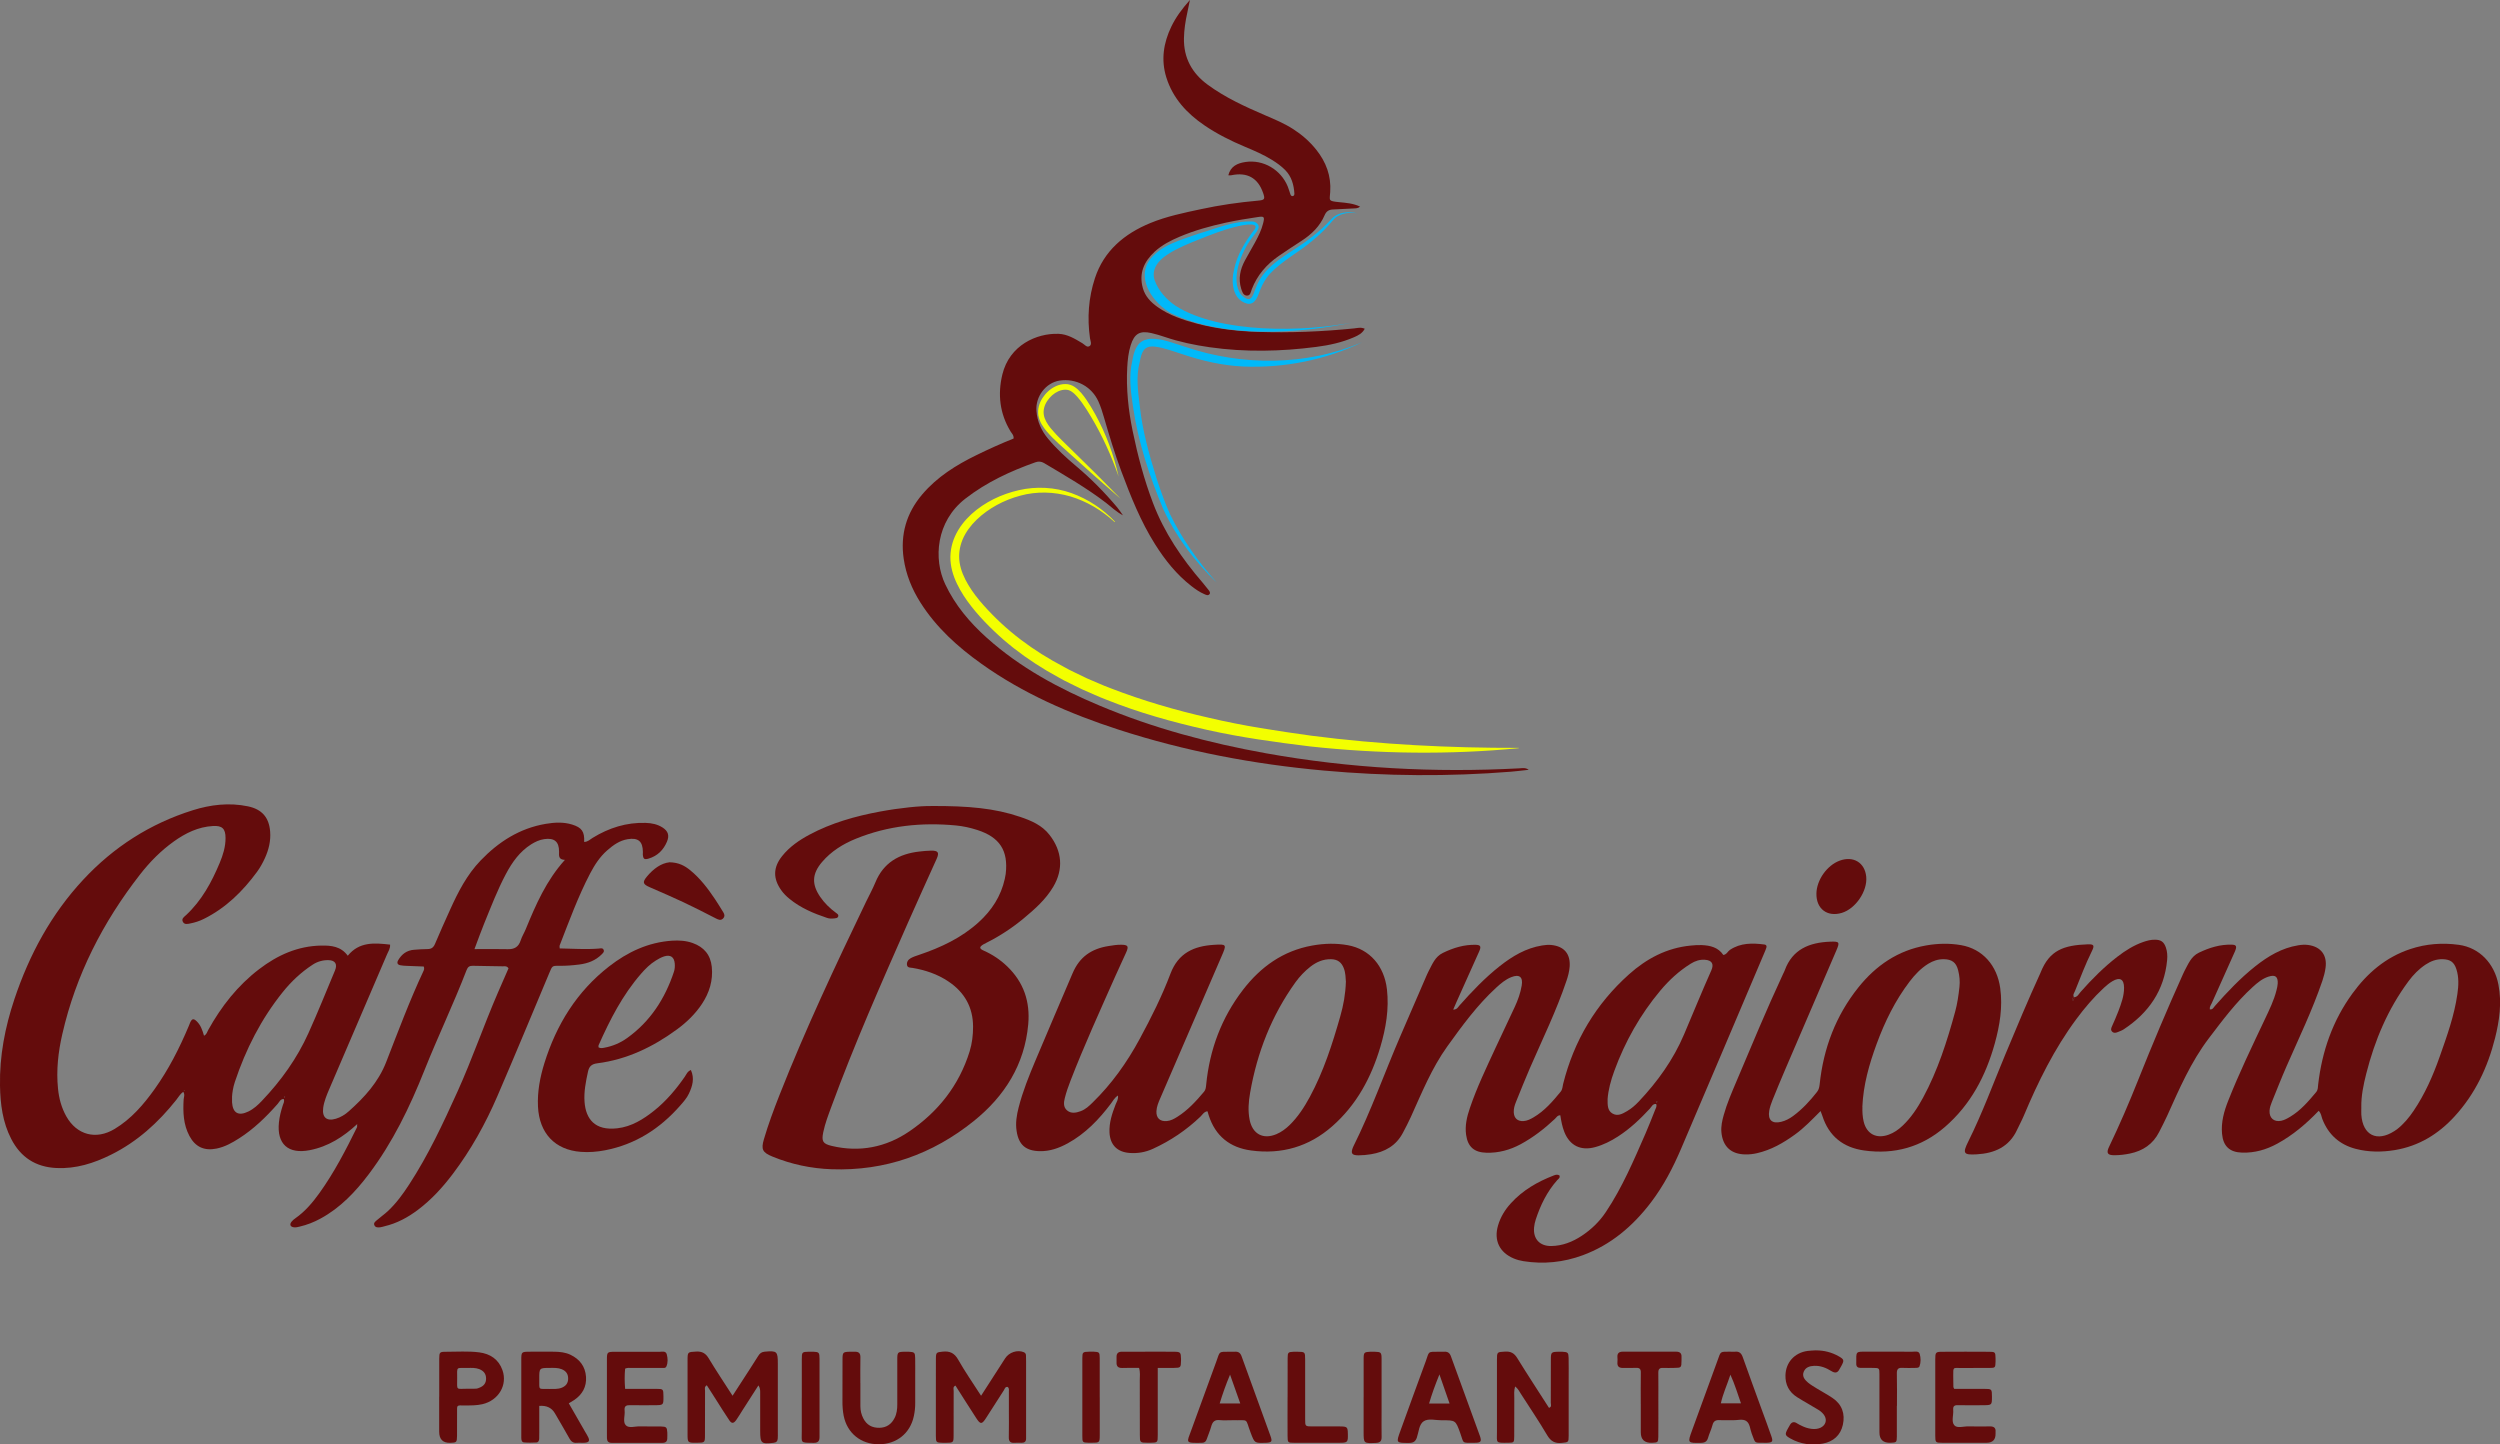 <?xml version="1.0" encoding="UTF-8"?>
<svg xmlns="http://www.w3.org/2000/svg" width="180" height="104" viewBox="0 0 180 104" fill="none">
  <rect x="0" y="0" width="180" height="104" fill="#808080" stroke="none"/>
  <g clip-path="url(#clip0_1381_3360)">
    <path d="M25.716 80.936C24.73 81.848 23.637 82.555 22.29 82.814C20.748 83.112 19.923 82.372 20.083 80.813C20.126 80.396 20.231 79.989 20.359 79.589C20.407 79.442 20.502 79.302 20.427 79.127C20.181 79.127 20.111 79.347 19.988 79.484C19.163 80.419 18.278 81.283 17.222 81.957C16.715 82.282 16.194 82.575 15.592 82.697C14.709 82.877 14.062 82.582 13.638 81.788C13.197 80.961 13.171 80.067 13.222 79.16C13.232 78.995 13.332 78.823 13.194 78.608C12.961 78.775 12.843 79.005 12.688 79.197C11.391 80.831 9.876 82.207 7.99 83.141C6.756 83.754 5.472 84.163 4.065 84.098C2.566 84.028 1.487 83.326 0.808 82.002C0.188 80.798 0.023 79.492 3.63472e-06 78.168C-0.038 76.032 0.361 73.964 1.038 71.938C2.109 68.736 3.682 65.82 5.999 63.332C8.183 60.984 10.809 59.303 13.874 58.339C15.163 57.934 16.5 57.774 17.851 58.056C18.857 58.266 19.371 58.853 19.451 59.875C19.504 60.55 19.346 61.187 19.07 61.794C18.912 62.136 18.727 62.475 18.503 62.778C17.473 64.179 16.256 65.378 14.674 66.162C14.368 66.315 14.044 66.42 13.708 66.487C13.503 66.53 13.284 66.585 13.169 66.375C13.041 66.145 13.267 66.008 13.402 65.883C14.526 64.834 15.236 63.522 15.817 62.133C16.056 61.564 16.241 60.969 16.239 60.337C16.239 59.658 15.993 59.433 15.328 59.473C14.268 59.535 13.362 59.982 12.52 60.582C11.582 61.251 10.781 62.066 10.079 62.968C7.403 66.402 5.46 70.197 4.487 74.453C4.191 75.745 4.043 77.051 4.176 78.378C4.246 79.082 4.424 79.752 4.77 80.371C5.532 81.728 6.922 82.09 8.256 81.283C9.447 80.564 10.333 79.534 11.128 78.423C12.131 77.016 12.911 75.488 13.58 73.901C13.618 73.809 13.65 73.714 13.691 73.624C13.824 73.334 13.941 73.314 14.172 73.542C14.456 73.816 14.573 74.179 14.689 74.571C14.879 74.486 14.912 74.301 14.992 74.159C15.933 72.463 17.111 70.959 18.664 69.775C19.983 68.768 21.44 68.109 23.135 68.081C23.853 68.069 24.545 68.136 25.039 68.813C25.867 67.794 26.953 67.884 28.086 68.013C28.106 68.303 27.956 68.501 27.868 68.71C26.486 71.94 25.097 75.168 23.715 78.395C23.527 78.835 23.339 79.277 23.271 79.757C23.176 80.449 23.517 80.751 24.184 80.549C24.532 80.444 24.843 80.254 25.114 80.011C26.243 79.007 27.241 77.916 27.805 76.469C28.66 74.276 29.483 72.068 30.481 69.932C30.524 69.842 30.566 69.752 30.514 69.59C30.12 69.575 29.706 69.56 29.295 69.542C29.134 69.535 28.974 69.53 28.818 69.497C28.615 69.455 28.563 69.323 28.665 69.143C28.921 68.698 29.29 68.421 29.817 68.383C30.137 68.361 30.456 68.333 30.777 68.333C31.053 68.333 31.208 68.226 31.319 67.964C31.667 67.137 32.038 66.317 32.407 65.498C32.984 64.219 33.623 62.975 34.609 61.951C35.901 60.607 37.416 59.635 39.289 59.318C39.921 59.211 40.565 59.173 41.195 59.368C41.89 59.585 42.095 59.873 42.06 60.619C42.318 60.617 42.489 60.44 42.677 60.322C43.848 59.605 45.107 59.203 46.494 59.248C46.923 59.263 47.332 59.345 47.695 59.575C48.109 59.837 48.209 60.155 48.021 60.602C47.766 61.201 47.339 61.631 46.7 61.819C46.389 61.911 46.309 61.846 46.283 61.521C46.278 61.461 46.291 61.401 46.288 61.341C46.281 60.572 45.95 60.297 45.19 60.422C44.611 60.517 44.159 60.844 43.733 61.214C43.194 61.681 42.815 62.268 42.489 62.89C41.619 64.556 40.977 66.322 40.297 68.069C40.277 68.118 40.297 68.183 40.297 68.286C41.242 68.301 42.178 68.373 43.118 68.296C43.236 68.286 43.372 68.236 43.447 68.361C43.545 68.518 43.409 68.621 43.319 68.716C42.878 69.163 42.316 69.368 41.709 69.445C41.233 69.505 40.754 69.545 40.27 69.537C39.758 69.527 39.763 69.542 39.555 70.042C38.311 73.005 37.082 75.975 35.81 78.925C34.953 80.911 33.907 82.797 32.598 84.528C31.87 85.49 31.063 86.376 30.097 87.103C29.373 87.65 28.585 88.078 27.69 88.29C27.592 88.312 27.497 88.35 27.399 88.362C27.238 88.38 27.055 88.4 26.965 88.237C26.862 88.055 27.033 87.943 27.146 87.843C27.401 87.618 27.685 87.426 27.933 87.193C28.535 86.629 29.017 85.964 29.465 85.275C30.845 83.156 31.908 80.878 32.944 78.585C33.997 76.254 34.827 73.836 35.84 71.491C36.099 70.891 36.362 70.292 36.613 69.72C36.485 69.527 36.33 69.577 36.202 69.575C35.479 69.557 34.757 69.557 34.037 69.537C33.799 69.53 33.679 69.625 33.596 69.84C32.656 72.28 31.524 74.641 30.556 77.069C29.503 79.714 28.272 82.26 26.549 84.545C25.591 85.814 24.507 86.959 23.085 87.733C22.609 87.993 22.11 88.192 21.578 88.315C21.44 88.347 21.305 88.385 21.164 88.367C20.898 88.332 20.828 88.163 20.999 87.953C21.074 87.86 21.169 87.783 21.267 87.715C21.967 87.226 22.509 86.584 23 85.899C24.063 84.418 24.898 82.804 25.698 81.176C25.729 81.113 25.706 81.023 25.706 80.946L25.736 80.948L25.721 80.936H25.716ZM16.708 78.992C16.708 79.207 16.703 79.287 16.708 79.367C16.758 80.144 17.172 80.374 17.881 80.029C18.268 79.842 18.576 79.557 18.864 79.252C20.239 77.808 21.387 76.204 22.207 74.388C22.88 72.9 23.489 71.381 24.119 69.875C24.309 69.42 24.139 69.138 23.645 69.13C23.243 69.123 22.86 69.228 22.511 69.457C21.681 69.999 20.971 70.666 20.354 71.436C18.799 73.374 17.693 75.55 16.911 77.896C16.778 78.295 16.718 78.71 16.705 78.992H16.708ZM34.165 68.336C35.041 68.336 35.798 68.321 36.555 68.341C37.037 68.356 37.338 68.178 37.488 67.711C37.578 67.429 37.744 67.169 37.857 66.892C38.579 65.136 39.331 63.397 40.673 61.911C40.194 61.893 40.249 61.604 40.252 61.316C40.257 60.594 39.906 60.31 39.181 60.417C38.837 60.469 38.532 60.612 38.241 60.794C37.418 61.316 36.879 62.076 36.432 62.915C35.82 64.062 35.359 65.276 34.867 66.477C34.634 67.047 34.429 67.626 34.163 68.333L34.165 68.336ZM20.447 79.005C20.462 79.02 20.477 79.032 20.49 79.047C20.502 79.02 20.52 78.995 20.527 78.967C20.527 78.957 20.502 78.942 20.49 78.927C20.475 78.952 20.462 78.98 20.447 79.005ZM13.269 78.48C13.269 78.48 13.239 78.5 13.237 78.513C13.237 78.525 13.252 78.538 13.262 78.55C13.272 78.54 13.292 78.528 13.292 78.518C13.292 78.505 13.277 78.493 13.267 78.48H13.269Z" fill="#640C0C"></path>
    <path d="M80.875 37.116C80.358 36.848 80.01 36.491 79.621 36.194C78.217 35.12 76.689 34.243 75.174 33.341C74.969 33.219 74.766 33.206 74.545 33.286C72.742 33.926 71.029 34.72 69.504 35.904C67.392 37.543 67.197 40.246 68.055 42.064C68.767 43.573 69.818 44.819 71.052 45.924C73.452 48.077 76.25 49.581 79.202 50.817C83.042 52.428 87.042 53.498 91.137 54.234C97.184 55.321 103.278 55.648 109.41 55.319C109.623 55.306 109.844 55.259 110.067 55.426C109.648 55.471 109.232 55.526 108.811 55.561C104.301 55.923 99.797 55.888 95.29 55.478C90.262 55.021 85.329 54.092 80.526 52.531C77.023 51.392 73.67 49.938 70.655 47.787C68.947 46.568 67.41 45.179 66.276 43.391C65.659 42.416 65.231 41.37 65.065 40.223C64.814 38.482 65.263 36.936 66.402 35.597C67.473 34.335 68.845 33.481 70.314 32.764C71.195 32.334 72.085 31.93 72.978 31.575C73.005 31.333 72.85 31.21 72.759 31.06C71.98 29.776 71.824 28.39 72.17 26.961C72.682 24.855 74.63 23.981 76.215 24.036C76.86 24.058 77.394 24.393 77.931 24.713C78.094 24.81 78.259 25.048 78.45 24.918C78.633 24.795 78.507 24.546 78.48 24.356C78.269 22.887 78.375 21.433 78.834 20.032C79.483 18.056 80.953 16.829 82.829 16.057C84 15.575 85.241 15.323 86.475 15.058C87.829 14.766 89.196 14.569 90.576 14.446C91.06 14.404 91.097 14.336 90.944 13.894C90.571 12.807 89.791 12.375 88.647 12.62C88.589 12.633 88.529 12.62 88.439 12.62C88.602 11.963 89.103 11.748 89.675 11.663C90.962 11.473 92.218 12.213 92.717 13.427C92.793 13.612 92.843 13.807 92.91 13.994C92.938 14.071 92.996 14.139 93.086 14.119C93.171 14.099 93.201 14.016 93.196 13.934C93.154 13.302 92.996 12.713 92.534 12.243C92.251 11.956 91.925 11.726 91.584 11.513C90.969 11.131 90.305 10.849 89.64 10.569C88.622 10.142 87.636 9.65 86.723 9.028C85.449 8.161 84.444 7.074 83.975 5.573C83.581 4.307 83.772 3.085 84.338 1.911C84.662 1.242 85.098 0.645 85.675 -0.002C85.597 0.375 85.545 0.65 85.484 0.922C85.349 1.529 85.256 2.138 85.244 2.76C85.219 4.172 85.826 5.268 86.942 6.09C88.208 7.022 89.63 7.671 91.067 8.291C91.767 8.591 92.469 8.883 93.114 9.298C93.743 9.702 94.297 10.19 94.764 10.771C95.478 11.663 95.855 12.668 95.775 13.824C95.732 14.454 95.612 14.474 96.427 14.556C96.921 14.606 97.425 14.638 97.926 14.876C97.773 15.006 97.618 15.001 97.465 15.008C96.963 15.033 96.464 15.058 95.963 15.083C95.677 15.096 95.494 15.213 95.373 15.495C95.032 16.292 94.433 16.874 93.71 17.341C93.156 17.701 92.602 18.063 92.06 18.438C91.183 19.045 90.515 19.819 90.127 20.826C90.056 21.011 90.036 21.321 89.74 21.281C89.502 21.248 89.43 20.991 89.364 20.781C89.146 20.067 89.289 19.397 89.633 18.758C89.871 18.318 90.124 17.888 90.365 17.449C90.606 17.009 90.826 16.562 90.947 16.072C91.06 15.615 91.029 15.558 90.576 15.625C89.803 15.74 89.031 15.865 88.268 16.03C87.132 16.277 86.011 16.587 84.938 17.041C84.288 17.316 83.664 17.636 83.142 18.116C82.365 18.83 81.986 19.689 82.287 20.751C82.453 21.336 82.851 21.753 83.335 22.098C84.201 22.712 85.186 23.039 86.197 23.307C87.619 23.679 89.073 23.844 90.538 23.894C92.865 23.974 95.188 23.879 97.505 23.644C97.738 23.619 97.979 23.544 98.262 23.669C98.092 23.998 97.798 24.146 97.495 24.278C96.625 24.658 95.702 24.858 94.766 24.978C92.211 25.31 89.65 25.365 87.09 25C85.996 24.845 84.92 24.616 83.872 24.263C83.551 24.156 83.222 24.053 82.891 23.979C82.059 23.791 81.67 24.031 81.409 24.86C81.246 25.38 81.191 25.915 81.161 26.454C81.078 28 81.241 29.524 81.552 31.038C81.916 32.801 82.377 34.538 83.017 36.221C83.829 38.36 85.096 40.221 86.583 41.944C86.726 42.112 86.864 42.284 86.997 42.456C87.07 42.551 87.172 42.669 87.087 42.776C86.984 42.911 86.834 42.831 86.706 42.776C86.372 42.631 86.076 42.426 85.79 42.204C84.715 41.37 83.882 40.326 83.165 39.187C82.124 37.538 81.409 35.734 80.73 33.918C80.255 32.647 79.862 31.345 79.483 30.041C79.373 29.659 79.252 29.274 79.089 28.912C78.603 27.823 77.459 27.221 76.288 27.403C75.302 27.558 74.545 28.54 74.623 29.582C74.68 30.343 74.976 31.008 75.465 31.593C76.07 32.319 76.76 32.954 77.482 33.561C78.555 34.463 79.536 35.457 80.436 36.529C80.574 36.691 80.687 36.873 80.86 37.113L80.875 37.116Z" fill="#640C0C"></path>
    <path d="M104.627 72.695C104.913 72.69 104.973 72.517 105.074 72.405C105.979 71.388 106.917 70.399 107.99 69.555C108.896 68.843 109.869 68.261 111.035 68.073C111.256 68.038 111.471 68.016 111.692 68.038C112.623 68.131 113.086 68.685 113.014 69.615C112.986 69.954 112.901 70.279 112.791 70.604C112.066 72.765 111.063 74.811 110.157 76.896C109.809 77.701 109.483 78.518 109.154 79.332C109.056 79.572 108.979 79.819 108.991 80.086C109.011 80.511 109.262 80.741 109.691 80.718C109.959 80.703 110.19 80.579 110.416 80.449C111.208 79.984 111.795 79.302 112.367 78.603C112.505 78.435 112.5 78.23 112.547 78.04C113.327 74.93 114.9 72.29 117.292 70.149C118.556 69.02 120.008 68.246 121.734 68.081C121.992 68.056 122.255 68.036 122.514 68.046C123.133 68.071 123.71 68.206 124.079 68.758C124.324 68.725 124.392 68.501 124.555 68.391C125.328 67.876 126.18 67.894 127.048 68.006C127.176 68.023 127.211 68.113 127.181 68.223C127.148 68.338 127.098 68.448 127.053 68.558C125.049 73.279 123.05 78.003 121.034 82.719C120.452 84.081 119.77 85.392 118.867 86.576C117.568 88.28 115.986 89.631 113.949 90.381C112.572 90.888 111.148 91.035 109.691 90.805C109.45 90.768 109.222 90.706 108.999 90.613C107.96 90.181 107.542 89.304 107.86 88.23C108.038 87.625 108.359 87.098 108.783 86.636C109.636 85.697 110.704 85.082 111.878 84.63C112.013 84.578 112.146 84.548 112.279 84.63C112.349 84.805 112.201 84.88 112.113 84.978C111.386 85.802 110.915 86.766 110.576 87.798C110.513 87.985 110.471 88.185 110.453 88.382C110.38 89.204 110.864 89.726 111.692 89.714C112.497 89.701 113.222 89.416 113.884 88.979C114.576 88.522 115.163 87.955 115.624 87.263C116.808 85.492 117.633 83.541 118.481 81.603C118.719 81.053 118.937 80.496 119.158 79.939C119.213 79.799 119.316 79.662 119.241 79.487C118.988 79.464 118.912 79.689 118.789 79.822C118.095 80.573 117.355 81.273 116.49 81.83C115.983 82.157 115.449 82.427 114.865 82.589C113.829 82.879 113.029 82.495 112.635 81.508C112.48 81.121 112.407 80.711 112.342 80.299C112.133 80.299 112.058 80.461 111.948 80.564C111.201 81.266 110.398 81.89 109.493 82.38C108.72 82.797 107.898 83.022 107.015 82.997C106.142 82.972 105.683 82.574 105.56 81.71C105.465 81.043 105.62 80.396 105.834 79.772C106.335 78.295 107.012 76.891 107.664 75.478C108.126 74.481 108.602 73.492 109.064 72.495C109.292 72.005 109.473 71.496 109.563 70.961C109.668 70.342 109.397 70.122 108.813 70.354C108.399 70.519 108.061 70.806 107.735 71.103C106.368 72.358 105.282 73.841 104.208 75.338C103.08 76.909 102.365 78.692 101.573 80.439C101.4 80.821 101.204 81.191 101.008 81.563C100.519 82.495 99.707 82.942 98.709 83.106C98.413 83.156 98.109 83.181 97.811 83.184C97.327 83.184 97.237 83.039 97.415 82.604C97.422 82.587 97.43 82.567 97.44 82.549C98.724 79.972 99.679 77.259 100.818 74.618C101.457 73.134 102.102 71.651 102.744 70.167C102.776 70.094 102.809 70.022 102.847 69.952C103.118 69.447 103.311 68.888 103.89 68.608C104.64 68.243 105.417 68.004 106.257 68.026C106.601 68.036 106.659 68.148 106.503 68.498C105.959 69.72 105.407 70.939 104.861 72.158C104.788 72.318 104.723 72.48 104.627 72.702V72.695ZM115.747 79.132C115.747 79.562 115.732 79.951 116.086 80.166C116.465 80.399 116.818 80.194 117.149 80.001C117.463 79.819 117.734 79.582 117.982 79.32C119.339 77.886 120.477 76.302 121.25 74.483C121.904 72.945 122.536 71.393 123.216 69.865C123.419 69.405 123.259 69.14 122.757 69.103C122.386 69.075 122.047 69.19 121.734 69.385C120.894 69.907 120.176 70.569 119.544 71.323C118.095 73.055 117.004 74.993 116.229 77.109C115.981 77.783 115.795 78.475 115.747 79.13V79.132ZM119.246 79.362C119.261 79.377 119.276 79.389 119.289 79.404C119.301 79.377 119.319 79.352 119.326 79.325C119.326 79.314 119.301 79.299 119.289 79.284C119.273 79.309 119.261 79.337 119.246 79.362Z" fill="#640C0C"></path>
    <path d="M67.106 58.032C69.7 58.024 71.611 58.186 73.454 58.816C74.252 59.088 75.019 59.408 75.568 60.115C76.474 61.281 76.584 62.585 75.832 63.852C75.292 64.764 74.512 65.453 73.71 66.12C72.892 66.799 72.007 67.384 71.054 67.864C70.964 67.909 70.873 67.951 70.788 68.004C70.502 68.183 70.502 68.301 70.823 68.443C71.453 68.723 72.017 69.098 72.511 69.572C73.705 70.716 74.179 72.12 74.033 73.749C73.773 76.652 72.333 78.927 70.118 80.711C67.147 83.104 63.731 84.323 59.879 84.186C58.407 84.133 56.977 83.834 55.613 83.272C54.903 82.979 54.785 82.764 55.001 82.028C55.314 80.956 55.706 79.907 56.114 78.868C57.98 74.129 60.147 69.522 62.354 64.933C62.58 64.466 62.831 64.009 63.029 63.53C63.611 62.113 64.732 61.476 66.191 61.311C66.469 61.279 66.75 61.251 67.031 61.246C67.553 61.239 67.643 61.379 67.435 61.846C66.748 63.375 66.048 64.898 65.374 66.432C63.443 70.816 61.504 75.195 59.854 79.697C59.633 80.296 59.405 80.893 59.274 81.52C59.139 82.18 59.247 82.352 59.881 82.505C61.89 82.984 63.779 82.605 65.449 81.475C67.54 80.059 69.055 78.15 69.813 75.703C69.991 75.123 70.061 74.531 70.061 73.931C70.061 72.522 69.444 71.438 68.275 70.659C67.498 70.139 66.63 69.847 65.71 69.69C65.557 69.665 65.351 69.69 65.308 69.5C65.261 69.288 65.381 69.098 65.562 68.995C65.75 68.888 65.963 68.82 66.171 68.751C67.741 68.221 69.221 67.529 70.46 66.405C71.403 65.55 72.07 64.529 72.346 63.275C72.371 63.157 72.396 63.04 72.411 62.923C72.609 61.236 71.977 60.275 70.354 59.755C69.855 59.595 69.346 59.483 68.829 59.433C66.359 59.201 63.944 59.445 61.632 60.385C60.696 60.764 59.846 61.291 59.182 62.071C58.467 62.913 58.429 63.662 59.056 64.576C59.365 65.026 59.751 65.401 60.19 65.723C60.29 65.798 60.403 65.86 60.343 66.003C60.3 66.108 60.187 66.11 60.087 66.123C59.906 66.145 59.723 66.15 59.55 66.09C58.577 65.765 57.639 65.371 56.837 64.711C56.621 64.534 56.42 64.337 56.257 64.107C55.648 63.257 55.66 62.456 56.312 61.639C56.847 60.969 57.536 60.495 58.284 60.095C59.871 59.245 61.582 58.766 63.342 58.436C64.804 58.164 66.276 58.019 67.106 58.034V58.032Z" fill="#640C0C"></path>
    <path d="M166.941 79.984C166.036 80.926 165.078 81.738 163.959 82.347C163.169 82.779 162.332 83.017 161.429 82.989C160.531 82.962 160.07 82.529 159.987 81.633C159.909 80.796 160.132 80.009 160.436 79.242C161.221 77.254 162.151 75.33 163.064 73.399C163.388 72.712 163.726 72.033 163.909 71.291C163.947 71.136 163.987 70.979 163.995 70.821C164.022 70.319 163.822 70.159 163.335 70.317C162.886 70.459 162.53 70.759 162.189 71.071C160.983 72.168 160.017 73.467 159.036 74.758C157.74 76.464 156.905 78.408 156.037 80.336C155.856 80.736 155.651 81.126 155.453 81.515C155.014 82.38 154.291 82.862 153.354 83.056C152.98 83.134 152.599 83.177 152.22 83.177C151.743 83.177 151.641 83.014 151.846 82.584C152.606 81.001 153.301 79.387 153.95 77.756C154.969 75.198 156.039 72.66 157.171 70.147C157.203 70.074 157.236 69.999 157.273 69.93C157.549 69.427 157.745 68.868 158.324 68.591C159.077 68.231 159.854 67.989 160.694 68.016C161.038 68.026 161.075 68.146 160.892 68.556C160.346 69.777 159.796 70.996 159.252 72.218C159.189 72.355 159.084 72.482 159.104 72.672C159.312 72.712 159.375 72.54 159.47 72.433C160.373 71.413 161.309 70.424 162.379 69.575C163.297 68.848 164.288 68.253 165.474 68.061C165.715 68.021 165.953 68.006 166.191 68.038C167.102 68.161 167.566 68.77 167.44 69.677C167.398 69.992 167.318 70.302 167.215 70.606C166.495 72.727 165.519 74.741 164.624 76.789C164.255 77.631 163.922 78.485 163.576 79.335C163.493 79.537 163.42 79.747 163.408 79.969C163.378 80.494 163.724 80.801 164.243 80.696C164.479 80.648 164.689 80.529 164.897 80.404C165.65 79.951 166.207 79.297 166.761 78.635C166.906 78.463 166.886 78.268 166.909 78.073C167.187 75.69 167.95 73.487 169.372 71.536C170.442 70.064 171.772 68.92 173.537 68.333C174.683 67.951 175.854 67.866 177.038 68.028C178.513 68.231 179.591 69.355 179.887 70.891C180.138 72.198 179.962 73.477 179.644 74.743C179.115 76.847 178.212 78.765 176.732 80.379C175.564 81.655 174.152 82.522 172.421 82.807C171.483 82.962 170.535 82.957 169.615 82.719C168.456 82.417 167.644 81.698 167.207 80.569C167.137 80.384 167.132 80.171 166.946 79.977L166.941 79.984ZM170.016 79.727C170.016 79.906 170.006 80.086 170.016 80.266C170.121 81.74 171.14 82.242 172.391 81.44C172.459 81.398 172.526 81.355 172.589 81.305C173.066 80.931 173.449 80.471 173.785 79.972C174.595 78.77 175.172 77.459 175.651 76.1C176.175 74.616 176.712 73.132 176.933 71.561C177.018 70.964 177.048 70.367 176.86 69.782C176.695 69.27 176.419 69.08 175.887 69.063C175.428 69.048 175.022 69.2 174.646 69.447C174.154 69.772 173.753 70.187 173.407 70.656C171.922 72.66 170.977 74.908 170.37 77.306C170.169 78.1 170.001 78.9 170.014 79.724L170.016 79.727Z" fill="#640C0C"></path>
    <path d="M80.491 78.88C80.23 79.05 80.128 79.272 79.987 79.459C79.124 80.603 78.146 81.625 76.872 82.322C76.25 82.662 75.596 82.897 74.871 82.884C73.86 82.867 73.351 82.435 73.198 81.448C73.105 80.863 73.198 80.291 73.344 79.729C73.642 78.565 74.091 77.456 74.555 76.352C75.433 74.254 76.341 72.165 77.228 70.072C77.733 68.883 78.595 68.311 79.807 68.116C80.105 68.069 80.401 68.019 80.702 68.021C81.219 68.023 81.286 68.121 81.081 68.581C80.82 69.163 80.544 69.74 80.286 70.324C79.185 72.807 78.059 75.275 77.078 77.808C76.92 78.218 76.772 78.633 76.667 79.057C76.589 79.365 76.546 79.714 76.832 79.952C77.128 80.196 77.472 80.126 77.803 80.007C78.154 79.879 78.415 79.632 78.673 79.379C80.045 78.041 81.141 76.497 82.051 74.816C82.879 73.287 83.661 71.728 84.273 70.107C84.837 68.615 85.959 68.118 87.395 68.028C88.336 67.969 88.328 67.991 87.947 68.868C86.47 72.273 84.998 75.682 83.531 79.092C83.405 79.385 83.278 79.682 83.263 80.007C83.24 80.494 83.513 80.756 84 80.718C84.288 80.696 84.537 80.559 84.772 80.409C85.527 79.932 86.121 79.282 86.688 78.608C86.814 78.458 86.826 78.285 86.844 78.106C87.09 75.582 87.942 73.289 89.492 71.271C90.766 69.615 92.374 68.458 94.48 68.079C95.338 67.924 96.203 67.899 97.053 68.056C98.631 68.348 99.669 69.557 99.86 71.234C100.02 72.65 99.787 74.021 99.388 75.37C98.736 77.573 97.68 79.544 95.927 81.086C94.252 82.559 92.283 83.134 90.076 82.834C88.547 82.627 87.508 81.793 87.029 80.309C86.999 80.214 86.972 80.119 86.939 80.011C86.688 80.039 86.58 80.254 86.43 80.399C85.422 81.363 84.283 82.132 83.017 82.712C82.478 82.959 81.911 83.059 81.319 83.012C80.439 82.944 79.929 82.43 79.884 81.548C79.849 80.833 80.072 80.171 80.326 79.517C80.396 79.337 80.526 79.175 80.496 78.88H80.491ZM96.906 70.704C96.885 70.409 96.885 70.052 96.752 69.707C96.59 69.29 96.309 69.073 95.845 69.063C95.27 69.05 94.789 69.26 94.352 69.6C93.941 69.922 93.582 70.297 93.276 70.721C91.554 73.115 90.513 75.787 90.009 78.675C89.896 79.322 89.841 79.979 89.976 80.638C90.184 81.65 90.947 82.065 91.905 81.658C92.258 81.508 92.564 81.283 92.84 81.016C93.45 80.424 93.903 79.722 94.305 78.982C95.298 77.146 95.93 75.173 96.499 73.177C96.725 72.388 96.875 71.586 96.903 70.701L96.906 70.704Z" fill="#640C0C"></path>
    <path d="M131.088 79.989C130.464 80.614 129.902 81.208 129.235 81.688C128.402 82.29 127.525 82.797 126.506 83.029C126.23 83.092 125.955 83.124 125.674 83.119C124.638 83.107 124.036 82.55 123.941 81.518C123.903 81.093 123.996 80.686 124.109 80.281C124.34 79.452 124.683 78.665 125.017 77.876C126.113 75.285 127.191 72.685 128.377 70.135C128.42 70.044 128.47 69.957 128.503 69.862C129.059 68.338 130.286 67.859 131.768 67.801C132.448 67.774 132.478 67.831 132.212 68.446C130.99 71.288 129.767 74.129 128.548 76.972C128.227 77.723 127.913 78.48 127.607 79.237C127.512 79.477 127.427 79.727 127.384 79.979C127.274 80.646 127.595 80.931 128.244 80.771C128.56 80.694 128.841 80.546 129.102 80.354C129.769 79.862 130.321 79.262 130.83 78.613C130.963 78.443 130.993 78.263 131.016 78.061C131.289 75.48 132.172 73.135 133.799 71.099C135.063 69.517 136.651 68.426 138.687 68.071C139.522 67.924 140.368 67.906 141.2 68.051C142.75 68.323 143.793 69.512 144.017 71.151C144.202 72.508 143.984 73.822 143.628 75.115C142.983 77.451 141.892 79.537 140.026 81.148C138.354 82.592 136.398 83.139 134.216 82.834C132.713 82.624 131.68 81.81 131.211 80.344C131.181 80.249 131.141 80.156 131.081 79.992L131.088 79.989ZM134.095 79.689C134.085 80.049 134.1 80.411 134.186 80.761C134.404 81.653 135.106 82.013 135.976 81.7C136.36 81.563 136.686 81.336 136.979 81.058C137.599 80.476 138.058 79.774 138.459 79.035C139.52 77.074 140.192 74.968 140.774 72.83C140.932 72.25 141.015 71.658 141.08 71.064C141.125 70.662 141.087 70.264 140.99 69.875C140.847 69.298 140.546 69.075 139.964 69.063C139.547 69.055 139.176 69.18 138.828 69.395C138.294 69.727 137.87 70.177 137.491 70.674C136.453 72.038 135.708 73.559 135.121 75.156C134.584 76.617 134.155 78.113 134.09 79.687L134.095 79.689Z" fill="#640C0C"></path>
    <path d="M49.744 77.041C50.02 77.653 49.855 78.201 49.604 78.735C49.451 79.065 49.208 79.335 48.972 79.604C47.517 81.263 45.752 82.4 43.555 82.822C42.98 82.932 42.401 82.979 41.819 82.934C39.959 82.794 38.825 81.595 38.735 79.672C38.684 78.603 38.88 77.564 39.196 76.549C40.061 73.774 41.531 71.391 43.851 69.585C45.182 68.548 46.672 67.841 48.395 67.729C48.899 67.696 49.401 67.729 49.877 67.899C50.682 68.188 51.161 68.748 51.249 69.617C51.347 70.597 51.076 71.471 50.542 72.28C50.06 73.007 49.441 73.604 48.746 74.114C47.028 75.373 45.152 76.284 43.011 76.557C42.614 76.607 42.419 76.767 42.336 77.156C42.178 77.881 42.032 78.603 42.088 79.347C42.181 80.569 42.835 81.423 44.44 81.238C45.471 81.121 46.324 80.586 47.111 79.957C47.976 79.262 48.684 78.423 49.313 77.513C49.423 77.354 49.483 77.149 49.744 77.039V77.041ZM43.093 75.408C43.236 75.495 43.379 75.46 43.515 75.435C44.114 75.325 44.668 75.088 45.157 74.736C46.828 73.539 47.879 71.9 48.52 69.977C48.586 69.785 48.598 69.585 48.583 69.385C48.546 68.903 48.272 68.713 47.803 68.865C47.598 68.933 47.402 69.045 47.216 69.16C46.803 69.412 46.464 69.755 46.148 70.119C44.821 71.643 43.916 73.419 43.103 75.248C43.081 75.295 43.096 75.36 43.093 75.41V75.408Z" fill="#640C0C"></path>
    <path d="M149.328 71.805C149.584 71.788 149.674 71.563 149.81 71.411C150.622 70.496 151.48 69.632 152.453 68.883C153.027 68.441 153.634 68.056 154.324 67.819C154.59 67.726 154.861 67.656 155.147 67.659C155.591 67.659 155.804 67.811 155.947 68.231C156.045 68.521 156.062 68.818 156.034 69.12C155.829 71.306 154.71 72.925 152.905 74.114C152.772 74.201 152.616 74.254 152.468 74.314C152.335 74.368 152.197 74.398 152.077 74.281C151.952 74.159 152.004 74.029 152.062 73.896C152.22 73.532 152.39 73.169 152.528 72.795C152.729 72.253 152.937 71.708 152.932 71.116C152.93 70.496 152.631 70.329 152.087 70.651C151.866 70.784 151.663 70.954 151.473 71.129C150.738 71.813 150.091 72.572 149.494 73.379C147.911 75.515 146.748 77.873 145.724 80.309C145.579 80.658 145.393 80.991 145.235 81.335C144.666 82.577 143.61 83.037 142.329 83.112C141.363 83.169 141.29 83.047 141.724 82.172C142.73 80.149 143.505 78.031 144.373 75.947C145.193 73.976 146.018 72.005 146.906 70.064C146.913 70.047 146.921 70.027 146.928 70.009C147.565 68.416 148.583 68.051 150.324 67.991C150.768 67.976 150.818 68.073 150.612 68.488C150.153 69.42 149.785 70.392 149.399 71.353C149.343 71.493 149.22 71.626 149.328 71.811V71.805ZM149.351 71.9C149.318 71.873 149.281 71.825 149.268 71.83C149.218 71.855 149.17 71.898 149.19 71.963C149.2 71.993 149.236 72.015 149.261 72.043C149.291 71.995 149.321 71.948 149.351 71.9Z" fill="#640C0C"></path>
    <path d="M52.746 100.493C53.178 99.826 53.579 99.209 53.978 98.589C54.183 98.269 54.392 97.952 54.59 97.63C54.7 97.448 54.83 97.34 55.061 97.32C55.946 97.243 56.004 97.29 56.004 98.197C56.004 99.856 56.004 101.514 56.004 103.171C56.004 103.311 56.009 103.45 55.996 103.59C55.981 103.773 55.889 103.86 55.691 103.883C54.818 103.987 54.733 103.92 54.733 103.033C54.733 102.094 54.733 101.155 54.733 100.215C54.733 100.068 54.718 99.918 54.607 99.748C54.223 100.345 53.84 100.942 53.459 101.539C53.308 101.774 53.17 102.019 53.005 102.246C52.816 102.506 52.676 102.511 52.498 102.246C52.162 101.749 51.848 101.237 51.527 100.733C51.317 100.4 51.104 100.071 50.89 99.738C50.69 99.861 50.765 100.016 50.763 100.141C50.755 101.2 50.763 102.259 50.758 103.318C50.758 103.87 50.75 103.87 50.181 103.878C49.509 103.885 49.504 103.885 49.504 103.241C49.504 101.482 49.504 99.726 49.504 97.967C49.504 97.325 49.509 97.35 50.12 97.313C50.554 97.288 50.813 97.44 51.036 97.815C51.57 98.704 52.149 99.566 52.744 100.493H52.746Z" fill="#640C0C"></path>
    <path d="M70.635 100.498C71.247 99.546 71.809 98.672 72.371 97.8C72.652 97.365 73.251 97.168 73.707 97.355C73.813 97.398 73.865 97.47 73.87 97.578C73.875 97.717 73.878 97.857 73.878 97.997C73.878 99.733 73.878 101.472 73.878 103.208C73.878 103.328 73.873 103.448 73.878 103.568C73.883 103.8 73.757 103.885 73.542 103.88C73.381 103.875 73.221 103.87 73.06 103.882C72.754 103.907 72.624 103.79 72.634 103.473C72.649 102.813 72.639 102.156 72.639 101.497C72.639 101.057 72.639 100.618 72.639 100.18C72.639 100.068 72.674 99.941 72.541 99.856C72.361 99.843 72.336 100.011 72.268 100.115C71.834 100.785 71.41 101.464 70.974 102.131C70.693 102.561 70.585 102.559 70.299 102.119C69.79 101.337 69.293 100.548 68.792 99.761C68.586 99.863 68.666 100.021 68.664 100.143C68.656 101.202 68.664 102.259 68.659 103.318C68.659 103.877 68.649 103.877 68.08 103.882C68.019 103.882 67.959 103.882 67.899 103.882C67.405 103.87 67.385 103.862 67.382 103.378C67.375 102.279 67.382 101.182 67.382 100.083C67.382 99.324 67.377 98.567 67.385 97.807C67.39 97.37 67.43 97.365 67.871 97.318C68.383 97.265 68.717 97.415 68.987 97.892C69.477 98.757 70.048 99.576 70.64 100.498H70.635Z" fill="#640C0C"></path>
    <path d="M109.089 99.823C108.991 100.146 109.031 100.405 109.029 100.663C109.024 101.582 109.031 102.499 109.024 103.418C109.021 103.858 109.009 103.873 108.597 103.878C107.649 103.885 107.782 103.918 107.78 103.086C107.775 101.37 107.777 99.651 107.78 97.935C107.78 97.328 107.785 97.35 108.367 97.315C108.775 97.29 109.024 97.428 109.242 97.782C109.987 98.989 110.764 100.173 111.527 101.365C111.747 101.292 111.655 101.125 111.657 101.007C111.665 99.968 111.657 98.932 111.662 97.892C111.662 97.353 111.69 97.333 112.246 97.325C112.327 97.325 112.407 97.323 112.487 97.325C112.888 97.348 112.931 97.38 112.941 97.785C112.951 98.285 112.944 98.784 112.944 99.281C112.944 100.638 112.946 101.997 112.944 103.353C112.944 103.86 112.924 103.838 112.45 103.888C111.948 103.943 111.649 103.763 111.391 103.326C110.792 102.311 110.132 101.335 109.495 100.343C109.392 100.181 109.312 99.998 109.089 99.823Z" fill="#640C0C"></path>
    <path d="M40.954 101.04C41.348 101.727 41.734 102.399 42.12 103.071C42.2 103.208 42.288 103.343 42.356 103.488C42.471 103.735 42.404 103.85 42.12 103.875C41.922 103.893 41.719 103.865 41.521 103.883C41.263 103.905 41.12 103.785 40.999 103.57C40.661 102.961 40.302 102.361 39.953 101.757C39.723 101.359 39.347 101.181 38.827 101.225C38.827 101.852 38.827 102.486 38.827 103.118C38.827 103.278 38.83 103.438 38.822 103.598C38.815 103.725 38.762 103.85 38.624 103.858C38.326 103.873 38.025 103.88 37.726 103.853C37.561 103.838 37.533 103.675 37.533 103.525C37.533 103.146 37.533 102.769 37.533 102.389C37.533 100.893 37.533 99.396 37.533 97.902C37.533 97.345 37.551 97.328 38.103 97.323C38.702 97.318 39.304 97.315 39.906 97.323C40.307 97.328 40.706 97.368 41.077 97.545C41.744 97.865 42.14 98.389 42.193 99.126C42.243 99.841 41.935 100.4 41.34 100.803C41.225 100.88 41.105 100.947 40.954 101.037V101.04ZM39.562 100.006C39.861 99.998 40.162 100.033 40.453 99.913C40.741 99.793 40.901 99.594 40.907 99.274C40.911 98.937 40.766 98.714 40.44 98.582C40.172 98.474 39.891 98.489 39.61 98.489C38.827 98.489 38.822 98.489 38.827 99.284C38.835 100.136 38.722 99.986 39.562 100.003V100.006Z" fill="#640C0C"></path>
    <path d="M45.009 98.544C44.964 99.011 44.967 99.484 45.009 99.998C45.764 99.998 46.504 99.996 47.244 99.998C47.763 100.001 47.763 100.006 47.768 100.54C47.773 101.167 47.773 101.17 47.139 101.175C46.557 101.177 45.975 101.185 45.396 101.172C45.112 101.165 44.932 101.21 44.972 101.559C45.012 101.912 44.834 102.356 45.044 102.604C45.265 102.863 45.722 102.686 46.073 102.699C46.574 102.716 47.076 102.696 47.575 102.706C47.986 102.716 48.024 102.761 48.047 103.148C48.054 103.288 48.047 103.428 48.044 103.568C48.036 103.788 47.926 103.885 47.7 103.885C46.479 103.88 45.255 103.88 44.034 103.885C43.803 103.885 43.708 103.77 43.7 103.558C43.698 103.458 43.698 103.358 43.698 103.258C43.698 101.482 43.698 99.706 43.698 97.93C43.698 97.34 43.708 97.33 44.307 97.328C45.368 97.323 46.431 97.323 47.492 97.328C47.68 97.328 47.936 97.25 48.006 97.508C48.084 97.795 48.102 98.105 47.979 98.387C47.913 98.534 47.733 98.489 47.597 98.489C46.895 98.492 46.196 98.489 45.493 98.492C45.335 98.492 45.175 98.464 45.004 98.544H45.009Z" fill="#640C0C"></path>
    <path d="M140.701 99.998C141.406 99.998 142.126 99.996 142.845 99.998C143.417 100.001 143.417 100.006 143.42 100.558C143.422 101.155 143.412 101.17 142.83 101.175C142.208 101.18 141.589 101.187 140.967 101.172C140.704 101.165 140.608 101.257 140.631 101.515C140.663 101.889 140.483 102.351 140.706 102.614C140.914 102.861 141.383 102.689 141.734 102.699C142.256 102.714 142.775 102.706 143.297 102.701C143.573 102.701 143.708 102.821 143.68 103.101C143.678 103.141 143.68 103.181 143.68 103.221C143.689 103.659 143.472 103.879 143.031 103.88C141.97 103.88 140.907 103.885 139.846 103.88C139.357 103.878 139.342 103.863 139.339 103.368C139.334 101.532 139.334 99.696 139.339 97.86C139.339 97.368 139.372 97.33 139.836 97.328C140.957 97.32 142.08 97.32 143.201 97.328C143.663 97.33 143.668 97.348 143.68 97.805C143.68 97.885 143.683 97.965 143.68 98.045C143.665 98.475 143.663 98.487 143.242 98.492C142.539 98.499 141.84 98.492 141.137 98.495C140.626 98.495 140.631 98.415 140.633 99.019C140.633 99.299 140.636 99.579 140.643 99.856C140.643 99.893 140.671 99.931 140.701 99.998Z" fill="#640C0C"></path>
    <path d="M124.618 97.323C124.718 97.323 124.819 97.333 124.919 97.323C125.232 97.285 125.383 97.44 125.483 97.725C125.922 98.966 126.376 100.2 126.825 101.437C127.063 102.094 127.311 102.746 127.537 103.405C127.673 103.798 127.617 103.86 127.214 103.88C127.173 103.88 127.133 103.88 127.093 103.88C126.243 103.867 126.426 103.972 126.125 103.218C126.002 102.908 126.007 102.496 125.726 102.311C125.471 102.141 125.102 102.266 124.783 102.256C124.462 102.246 124.141 102.269 123.82 102.249C123.539 102.231 123.374 102.311 123.299 102.606C123.221 102.913 123.071 103.203 122.985 103.508C122.907 103.783 122.762 103.88 122.471 103.885C121.503 103.902 121.493 103.902 121.827 102.991C122.433 101.324 123.045 99.658 123.65 97.99C123.916 97.255 123.805 97.328 124.62 97.32L124.618 97.323ZM124.588 98.981C124.345 99.726 124.049 100.355 123.901 101.04H125.35C125.104 100.348 124.916 99.688 124.59 98.981H124.588Z" fill="#640C0C"></path>
    <path d="M103.617 97.323C103.737 97.323 103.857 97.33 103.978 97.323C104.231 97.308 104.377 97.403 104.467 97.655C105.157 99.569 105.864 101.475 106.553 103.388C106.696 103.785 106.621 103.88 106.182 103.88C105.204 103.88 105.422 103.963 105.134 103.173C104.803 102.261 104.808 102.254 103.81 102.261C103.371 102.264 102.859 102.107 102.513 102.326C102.165 102.549 102.155 103.093 102.014 103.503C101.914 103.798 101.751 103.89 101.442 103.89C100.512 103.89 100.509 103.9 100.833 103.008C101.44 101.342 102.039 99.671 102.656 98.007C102.919 97.3 102.746 97.323 103.617 97.325V97.323ZM103.639 98.957C103.331 99.723 103.093 100.365 102.894 101.055H104.369C104.133 100.375 103.908 99.728 103.639 98.957Z" fill="#640C0C"></path>
    <path d="M88.549 97.323C88.67 97.323 88.79 97.33 88.91 97.323C89.166 97.305 89.309 97.41 89.397 97.66C90.084 99.573 90.786 101.482 91.476 103.395C91.619 103.79 91.564 103.857 91.165 103.88C91.145 103.88 91.125 103.88 91.105 103.88C90.32 103.907 90.335 103.902 90.051 103.168C89.625 102.054 89.976 102.284 88.73 102.256C88.429 102.249 88.125 102.284 87.829 102.249C87.448 102.204 87.295 102.381 87.205 102.713C87.122 103.021 86.987 103.313 86.886 103.615C86.829 103.79 86.733 103.877 86.543 103.882C85.299 103.9 85.434 103.907 85.78 102.951C86.38 101.302 86.977 99.651 87.584 98.005C87.847 97.293 87.704 97.323 88.549 97.325V97.323ZM89.299 101.05C89.056 100.36 88.83 99.723 88.564 98.974C88.251 99.721 88.028 100.363 87.817 101.05H89.296H89.299Z" fill="#640C0C"></path>
    <path d="M61.948 99.576C61.948 100.136 61.948 100.693 61.948 101.252C61.948 101.557 62.016 101.844 62.153 102.114C62.394 102.589 62.78 102.811 63.317 102.801C63.834 102.791 64.182 102.541 64.41 102.097C64.571 101.787 64.604 101.452 64.604 101.11C64.601 100.053 64.601 98.996 64.604 97.94C64.604 97.338 64.614 97.33 65.195 97.325C65.276 97.325 65.356 97.323 65.436 97.325C65.84 97.348 65.885 97.383 65.893 97.78C65.903 98.257 65.895 98.737 65.895 99.216C65.895 99.813 65.89 100.413 65.895 101.01C65.9 101.332 65.863 101.647 65.797 101.959C65.534 103.206 64.551 103.99 63.264 103.988C61.98 103.985 60.997 103.188 60.746 101.942C60.676 101.589 60.654 101.232 60.656 100.87C60.664 99.873 60.656 98.877 60.661 97.88C60.664 97.36 60.694 97.338 61.198 97.325C61.318 97.323 61.439 97.325 61.559 97.325C61.832 97.32 61.955 97.44 61.95 97.725C61.938 98.342 61.945 98.962 61.945 99.579H61.948V99.576Z" fill="#640C0C"></path>
    <path d="M31.625 100.563C31.625 99.646 31.62 98.727 31.625 97.81C31.627 97.368 31.662 97.325 32.104 97.328C32.904 97.33 33.709 97.268 34.504 97.37C35.296 97.473 35.898 97.87 36.174 98.642C36.56 99.719 35.896 100.833 34.73 101.102C34.316 101.197 33.894 101.192 33.473 101.192C32.834 101.192 32.914 101.122 32.909 101.777C32.906 102.316 32.914 102.853 32.906 103.393C32.899 103.845 32.871 103.868 32.435 103.883C31.891 103.903 31.62 103.635 31.62 103.078C31.62 102.241 31.62 101.402 31.62 100.565L31.625 100.563ZM33.674 99.988C33.874 99.988 34.072 99.993 34.273 99.986C34.351 99.983 34.428 99.951 34.504 99.921C34.845 99.791 34.998 99.581 34.998 99.254C34.998 98.932 34.835 98.704 34.509 98.577C34.24 98.472 33.96 98.487 33.679 98.492C32.813 98.507 32.916 98.355 32.916 99.246C32.916 100.146 32.808 99.988 33.671 99.988H33.674Z" fill="#640C0C"></path>
    <path d="M130.737 97.228C131.334 97.223 131.891 97.368 132.405 97.662C132.774 97.875 132.789 97.95 132.591 98.322C132.543 98.409 132.488 98.494 132.443 98.582C132.302 98.862 132.122 98.879 131.861 98.719C131.485 98.484 131.078 98.32 130.617 98.34C130.298 98.355 130.01 98.439 129.874 98.752C129.731 99.084 129.93 99.336 130.163 99.534C130.358 99.701 130.587 99.831 130.807 99.968C131.181 100.198 131.572 100.405 131.936 100.65C132.631 101.117 132.859 101.799 132.686 102.586C132.52 103.34 131.999 103.8 131.244 103.938C130.434 104.085 129.646 103.985 128.916 103.575C128.515 103.35 128.5 103.278 128.718 102.873C128.756 102.803 128.801 102.736 128.836 102.666C128.967 102.401 129.14 102.309 129.408 102.494C129.506 102.561 129.619 102.606 129.726 102.661C129.942 102.771 130.173 102.843 130.411 102.876C130.908 102.943 131.311 102.763 131.427 102.431C131.535 102.126 131.359 101.779 130.923 101.507C130.414 101.19 129.882 100.91 129.378 100.588C128.811 100.225 128.535 99.688 128.553 99.019C128.578 98.092 129.207 97.4 130.135 97.268C130.333 97.24 130.534 97.24 130.735 97.225L130.737 97.228Z" fill="#640C0C"></path>
    <path d="M82.008 98.489C81.615 98.489 81.216 98.477 80.82 98.494C80.509 98.507 80.373 98.379 80.391 98.075C80.398 97.955 80.396 97.835 80.391 97.715C80.381 97.433 80.521 97.32 80.795 97.323C81.276 97.328 81.758 97.323 82.239 97.323C83.002 97.323 83.764 97.315 84.524 97.325C84.998 97.33 85.023 97.365 85.033 97.85C85.033 97.89 85.033 97.93 85.033 97.97C85.023 98.462 85.01 98.482 84.529 98.489C84.153 98.497 83.777 98.489 83.358 98.489C83.358 99.076 83.358 99.614 83.358 100.151C83.358 101.21 83.36 102.266 83.358 103.326C83.358 103.865 83.348 103.868 82.829 103.878C82.768 103.878 82.708 103.878 82.648 103.878C82.076 103.873 82.071 103.873 82.069 103.313C82.064 101.994 82.069 100.678 82.064 99.359C82.064 99.081 82.109 98.802 82.011 98.487L82.008 98.489Z" fill="#640C0C"></path>
    <path d="M92.707 100.593C92.707 99.656 92.702 98.719 92.71 97.782C92.712 97.368 92.747 97.345 93.151 97.325C93.231 97.32 93.312 97.325 93.392 97.325C93.964 97.333 93.969 97.333 93.971 97.887C93.974 99.324 93.971 100.758 93.971 102.194C93.971 102.698 93.976 102.701 94.5 102.703C95.16 102.706 95.822 102.698 96.482 102.703C97.003 102.708 97.036 102.746 97.046 103.238C97.061 103.848 97.031 103.88 96.424 103.88C95.343 103.88 94.262 103.885 93.181 103.88C92.72 103.88 92.71 103.868 92.705 103.405C92.697 102.469 92.705 101.532 92.705 100.595L92.707 100.593Z" fill="#640C0C"></path>
    <path d="M118.135 101.1C118.135 100.343 118.127 99.584 118.14 98.827C118.145 98.564 118.047 98.472 117.789 98.487C117.49 98.502 117.189 98.482 116.889 98.492C116.593 98.502 116.427 98.404 116.455 98.082C116.465 97.962 116.465 97.842 116.455 97.722C116.432 97.443 116.562 97.32 116.838 97.32C118.12 97.32 119.399 97.32 120.68 97.32C120.956 97.32 121.089 97.438 121.069 97.718C121.064 97.797 121.069 97.877 121.069 97.957C121.062 98.479 121.062 98.482 120.527 98.489C120.267 98.492 120.006 98.502 119.748 98.489C119.487 98.474 119.394 98.582 119.399 98.837C119.409 99.514 119.401 100.193 119.401 100.87C119.401 101.727 119.409 102.584 119.399 103.44C119.394 103.85 119.364 103.863 118.945 103.88C118.407 103.9 118.137 103.651 118.137 103.133C118.137 102.456 118.137 101.777 118.137 101.1H118.135Z" fill="#640C0C"></path>
    <path d="M136.573 101.22C136.573 101.957 136.578 102.696 136.573 103.433C136.568 103.85 136.545 103.86 136.127 103.878C135.588 103.901 135.319 103.652 135.319 103.131C135.319 101.734 135.319 100.338 135.319 98.944C135.319 98.497 135.309 98.494 134.85 98.489C134.549 98.484 134.251 98.487 133.95 98.487C133.757 98.487 133.649 98.397 133.651 98.197C133.651 98.177 133.651 98.157 133.651 98.137C133.651 97.29 133.589 97.318 134.394 97.32C135.495 97.32 136.596 97.32 137.697 97.323C137.887 97.323 138.153 97.25 138.221 97.49C138.301 97.772 138.309 98.085 138.206 98.372C138.163 98.494 138.008 98.487 137.887 98.489C137.586 98.489 137.285 98.507 136.987 98.487C136.678 98.464 136.566 98.569 136.573 98.889C136.593 99.666 136.581 100.445 136.581 101.222L136.573 101.22Z" fill="#640C0C"></path>
    <path d="M48.197 62.083C48.872 62.096 49.303 62.336 49.697 62.658C50.416 63.245 50.971 63.977 51.482 64.741C51.66 65.006 51.826 65.278 51.994 65.55C52.107 65.735 52.265 65.935 52.052 66.14C51.874 66.31 51.688 66.2 51.502 66.105C50.737 65.715 49.975 65.321 49.198 64.956C48.403 64.581 47.595 64.237 46.79 63.884C46.283 63.664 46.233 63.525 46.584 63.105C47.043 62.555 47.598 62.151 48.197 62.086V62.083Z" fill="#640C0C"></path>
    <path d="M130.782 64.329C130.802 63.352 131.547 62.3 132.46 61.966C133.441 61.604 134.273 62.111 134.369 63.127C134.466 64.159 133.604 65.433 132.603 65.73C131.555 66.04 130.76 65.43 130.782 64.331V64.329Z" fill="#640C0C"></path>
    <path d="M57.73 100.623C57.73 99.706 57.727 98.791 57.73 97.875C57.73 97.343 57.742 97.335 58.256 97.323C58.356 97.32 58.457 97.318 58.557 97.323C58.968 97.345 59.004 97.373 59.006 97.842C59.011 99.036 59.006 100.23 59.006 101.424C59.006 102.101 59.001 102.778 59.006 103.455C59.008 103.748 58.908 103.887 58.587 103.885C57.579 103.875 57.732 103.912 57.727 103.071C57.722 102.254 57.727 101.439 57.727 100.623H57.73Z" fill="#640C0C"></path>
    <path d="M98.182 100.625C98.182 99.689 98.177 98.752 98.182 97.817C98.184 97.375 98.225 97.345 98.659 97.325C98.759 97.32 98.859 97.323 98.96 97.325C99.436 97.34 99.471 97.365 99.474 97.843C99.479 99.097 99.474 100.353 99.474 101.607C99.474 102.224 99.466 102.841 99.476 103.461C99.481 103.763 99.366 103.878 99.055 103.89C98.18 103.925 98.18 103.935 98.18 103.078C98.18 102.261 98.18 101.445 98.18 100.628L98.182 100.625Z" fill="#640C0C"></path>
    <path d="M79.182 100.6C79.182 101.497 79.182 102.396 79.182 103.293C79.182 103.875 79.177 103.875 78.573 103.878C78.513 103.878 78.452 103.878 78.392 103.878C77.943 103.863 77.928 103.86 77.928 103.39C77.923 101.534 77.923 99.678 77.928 97.822C77.928 97.343 77.948 97.335 78.445 97.32C78.545 97.318 78.645 97.315 78.746 97.32C79.15 97.343 79.177 97.363 79.18 97.785C79.187 98.722 79.18 99.661 79.18 100.598L79.182 100.6Z" fill="#640C0C"></path>
    <path d="M25.716 80.936L25.732 80.949L25.701 80.946L25.716 80.936Z" fill="#FBF5F1"></path>
    <path d="M20.447 79.005C20.462 78.977 20.474 78.953 20.489 78.927C20.502 78.94 20.529 78.957 20.527 78.968C20.522 78.995 20.502 79.02 20.489 79.047C20.477 79.035 20.462 79.022 20.447 79.005Z" fill="#640C0C"></path>
    <path d="M13.27 78.48C13.27 78.48 13.295 78.505 13.295 78.518C13.295 78.531 13.274 78.541 13.264 78.551C13.254 78.538 13.239 78.523 13.239 78.513C13.239 78.5 13.259 78.49 13.272 78.48H13.27Z" fill="#640C0C"></path>
    <path d="M119.246 79.362C119.261 79.337 119.273 79.31 119.288 79.285C119.301 79.297 119.328 79.315 119.326 79.325C119.321 79.352 119.301 79.377 119.288 79.405C119.276 79.392 119.261 79.38 119.246 79.362Z" fill="#640C0C"></path>
    <path d="M149.35 71.9C149.32 71.948 149.29 71.995 149.26 72.043C149.235 72.015 149.2 71.993 149.19 71.963C149.173 71.898 149.218 71.855 149.268 71.83C149.28 71.825 149.318 71.873 149.35 71.9Z" fill="#640C0C"></path>
    <path d="M109.35 53.87C104.364 54.349 99.316 54.285 94.322 53.742C91.829 53.435 89.334 53.098 86.876 52.543C84.421 51.989 81.981 51.312 79.634 50.368C79.338 50.258 79.047 50.13 78.758 50.003L77.888 49.621L77.035 49.201L76.609 48.989L76.193 48.759C75.077 48.157 74.006 47.462 73.003 46.678C72.752 46.481 72.509 46.276 72.265 46.071C72.03 45.856 71.786 45.651 71.561 45.427C71.099 44.989 70.66 44.53 70.246 44.04C69.835 43.551 69.449 43.033 69.128 42.464C68.809 41.897 68.546 41.275 68.458 40.595C68.366 39.918 68.486 39.219 68.762 38.607C69.04 37.992 69.459 37.465 69.938 37.023C70.909 36.144 72.107 35.577 73.359 35.292C74.61 35.002 75.95 35.077 77.146 35.504C78.344 35.934 79.42 36.651 80.281 37.563L80.253 37.59C79.34 36.746 78.247 36.096 77.068 35.742C75.889 35.4 74.63 35.367 73.457 35.689C72.283 36.002 71.174 36.596 70.317 37.42C69.89 37.833 69.532 38.312 69.308 38.842C69.088 39.374 69.005 39.948 69.093 40.505C69.178 41.068 69.419 41.61 69.722 42.119C70.026 42.629 70.4 43.108 70.803 43.563C71.611 44.472 72.516 45.314 73.489 46.051C74.465 46.793 75.508 47.443 76.599 48.014L77.005 48.234L77.422 48.437L78.254 48.839L79.104 49.204C79.388 49.326 79.671 49.448 79.962 49.553C82.267 50.443 84.649 51.142 87.072 51.687C89.49 52.261 91.952 52.626 94.418 52.971C99.358 53.61 104.346 53.857 109.352 53.847V53.865L109.35 53.87Z" fill="#F3FF00"></path>
    <path d="M80.684 35.909C79.476 34.87 78.282 33.806 77.101 32.734C76.514 32.192 75.899 31.69 75.363 31.06C75.104 30.746 74.849 30.381 74.768 29.929C74.688 29.477 74.826 29.015 75.062 28.655C75.3 28.29 75.626 27.985 76.035 27.8C76.238 27.708 76.464 27.651 76.699 27.653C76.933 27.643 77.186 27.731 77.371 27.858C77.748 28.118 77.991 28.455 78.227 28.79C78.457 29.127 78.658 29.474 78.856 29.824C79.631 31.233 80.195 32.752 80.539 34.308C80.015 32.801 79.36 31.353 78.55 29.999C78.347 29.659 78.139 29.324 77.911 29.009C77.682 28.7 77.442 28.383 77.153 28.193C76.88 28 76.529 28.033 76.203 28.17C75.879 28.313 75.598 28.57 75.4 28.87C75.2 29.169 75.099 29.527 75.154 29.864C75.207 30.206 75.41 30.531 75.646 30.828C76.135 31.423 76.734 31.965 77.299 32.527C78.44 33.638 79.571 34.763 80.684 35.907V35.909Z" fill="#F3FF00"></path>
    <path d="M87.606 41.944C86.024 40.438 84.667 38.639 83.752 36.651C82.763 34.298 81.946 31.827 81.58 29.299C81.412 28.207 81.261 27.051 81.53 25.962C81.632 25.355 81.828 24.618 82.535 24.448L82.701 24.408L82.864 24.393C83.744 24.371 84.537 24.74 85.352 24.978C89.462 26.364 94.056 26.349 98.074 24.645C95.433 25.917 92.459 26.511 89.52 26.389C88.04 26.324 86.568 25.984 85.176 25.517C84.509 25.312 83.812 25.03 83.132 24.955C82.335 24.875 82.197 25.362 82.059 26.072C81.783 27.108 81.933 28.178 82.064 29.232C82.257 31.03 82.751 32.771 83.288 34.493C83.569 35.349 83.874 36.204 84.243 37.026C85.113 38.814 86.279 40.463 87.604 41.942L87.606 41.944Z" fill="#00B9F9"></path>
    <path d="M97.52 23.189C93.507 24.051 88.115 24.386 84.306 22.552C83.105 21.87 81.863 20.224 82.686 18.843C83.503 17.634 85.013 17.294 86.269 16.832C87.556 16.462 88.83 15.88 90.207 15.95C90.448 15.973 90.719 16.2 90.591 16.482C90.478 16.724 90.292 16.917 90.149 17.116C89.399 18.073 88.522 20.172 89.382 21.238C90.087 21.905 90.184 21.328 90.43 20.699C91.087 18.935 92.988 18.236 94.368 17.129C94.899 16.734 95.383 16.29 95.832 15.805C96.284 15.273 97.084 15.193 97.718 15.358C97.076 15.261 96.346 15.358 95.938 15.9C95.511 16.415 95.03 16.889 94.513 17.314C93.53 18.161 92.286 18.785 91.401 19.747C91.127 20.064 90.912 20.431 90.751 20.831C90.586 21.241 90.403 21.99 89.791 21.86C88.732 21.581 88.629 20.297 88.85 19.427C89.071 18.318 89.683 17.344 90.365 16.472C90.663 15.905 89.169 16.275 88.905 16.342C88.053 16.557 87.23 16.879 86.407 17.206C85.59 17.534 84.762 17.863 84.058 18.326C83.398 18.748 82.869 19.397 83.137 20.184C83.413 20.939 83.975 21.566 84.644 22.02C87.824 24.041 93.894 23.916 97.522 23.192L97.52 23.189Z" fill="#00B9F9"></path>
  </g>
  <defs>
    <clipPath id="clip0_1381_3360">
      <rect width="180" height="104" fill="white"></rect>
    </clipPath>
  </defs>
</svg>
